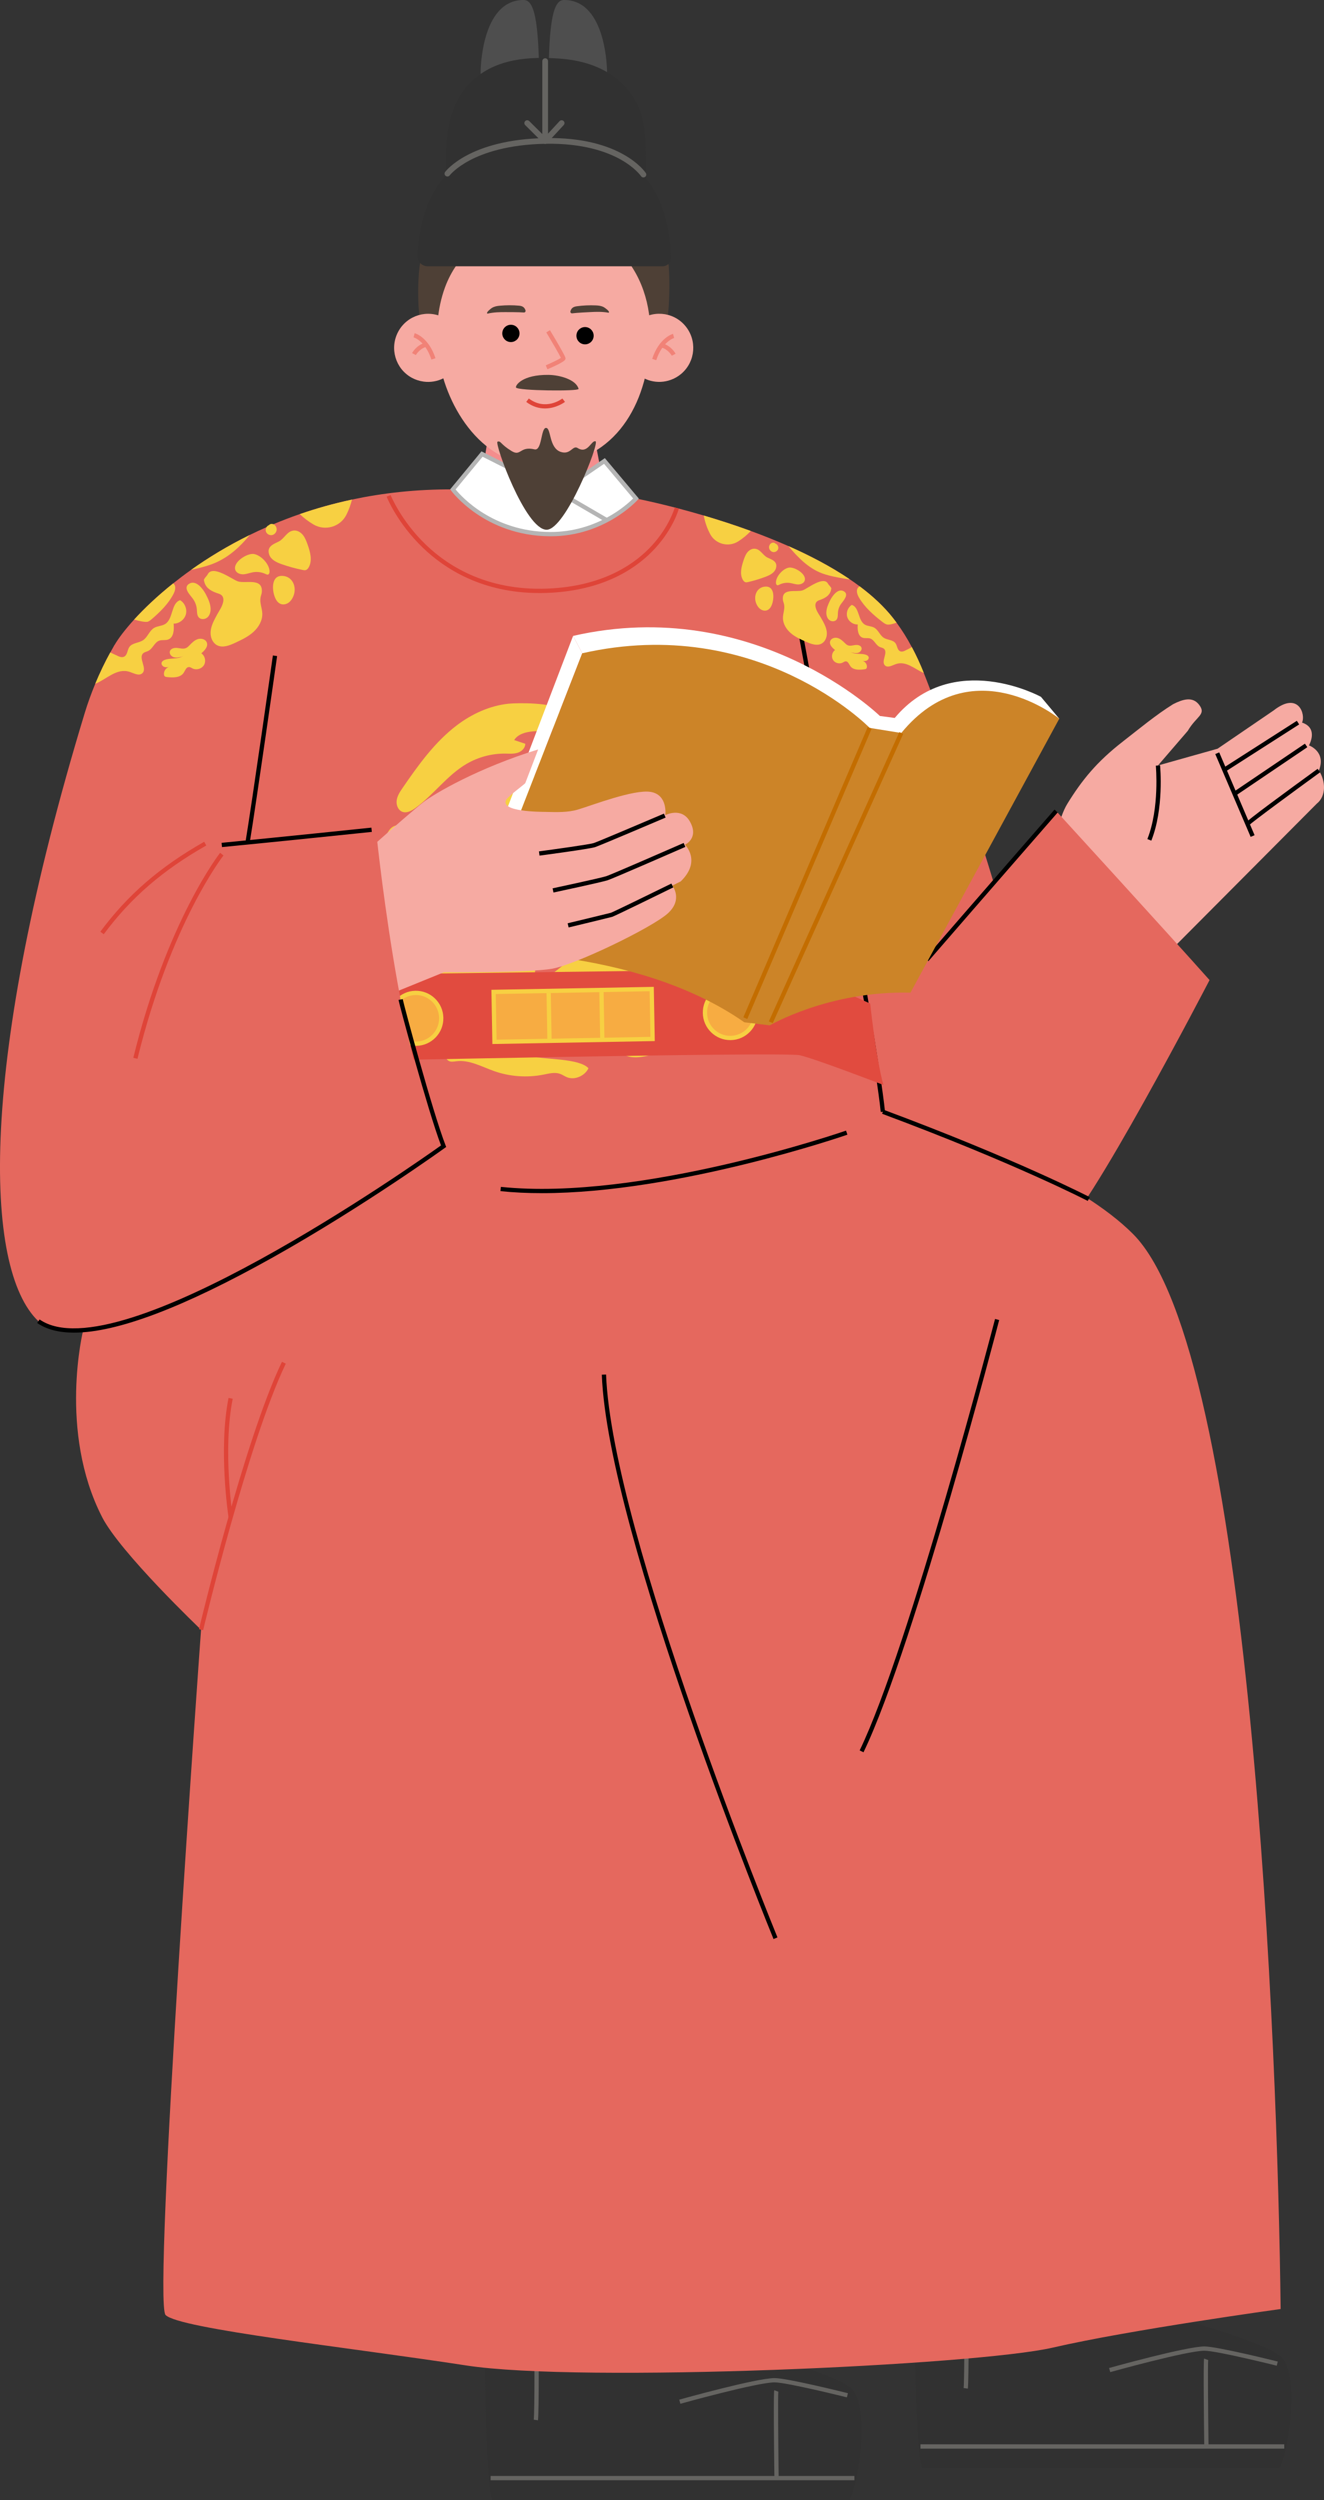 <svg width="134" height="253" viewBox="0 0 134 253" fill="none" xmlns="http://www.w3.org/2000/svg">
<rect x="0" y="0" width="134" height="253" fill="#333333" stroke="none"/>
<g clip-path="url(#clip0_503_1726)">
<path d="M108.84 231.812C108.84 231.812 128.046 236.495 129.805 238.643C131.565 240.791 130.347 248.331 129.469 249.797H93.357C92.534 248.544 92.536 229.939 92.536 229.939L108.84 231.812Z" fill="#313131"/>
<path d="M112.365 240.051C112.442 240.029 120.141 237.886 121.899 237.886C123.141 237.886 129.157 239.386 129.218 239.402L129.323 238.982C129.073 238.919 123.194 237.453 121.899 237.453C120.082 237.453 112.568 239.546 112.249 239.634L112.365 240.052V240.051Z" fill="#656461"/>
<path d="M121.881 247.475L122.313 247.47C122.27 244.164 122.226 239.127 122.281 238.805C122.279 238.815 122.276 238.822 122.274 238.827L121.867 238.68C121.782 238.916 121.84 244.291 121.881 247.474V247.475Z" fill="#656461"/>
<path d="M97.953 241.722C98.058 240.981 98.056 233.174 97.95 232.643L97.527 232.728C97.623 233.214 97.622 240.978 97.525 241.66L97.953 241.722Z" fill="#656461"/>
<path d="M93.16 247.357H129.98V247.791H93.16V247.357Z" fill="#656461"/>
<path d="M65.335 235.015C65.335 235.015 84.54 239.698 86.3 241.846C88.059 243.994 86.841 251.534 85.964 253H49.85C49.027 251.747 49.03 233.143 49.03 233.143L65.333 235.015H65.335Z" fill="#313131"/>
<path d="M68.86 243.254C68.937 243.233 76.635 241.089 78.394 241.089C79.636 241.089 85.652 242.589 85.713 242.605L85.817 242.185C85.568 242.123 79.688 240.656 78.394 240.656C76.576 240.656 69.063 242.749 68.744 242.838L68.86 243.255V243.254Z" fill="#656461"/>
<path d="M78.376 250.679L78.808 250.673C78.765 247.367 78.72 242.33 78.775 242.008C78.774 242.018 78.771 242.025 78.768 242.03L78.362 241.883C78.277 242.12 78.334 247.494 78.376 250.677V250.679Z" fill="#656461"/>
<path d="M54.447 244.924C54.553 244.183 54.55 236.376 54.445 235.846L54.021 235.931C54.118 236.417 54.117 244.182 54.019 244.863L54.447 244.925V244.924Z" fill="#656461"/>
<path d="M49.655 250.559H86.475V250.992H49.655V250.559Z" fill="#656461"/>
<path d="M10.328 153.516C12.187 157.149 20.348 164.923 20.348 164.923C20.348 164.923 15.438 232.867 16.756 234.267C18.074 235.668 35.496 237.572 47.17 239.375C58.845 241.176 98.778 239.37 106.56 237.569C114.344 235.767 129.611 233.665 129.611 233.665C129.311 207.55 126.646 136.884 114.672 124.876C109.209 119.397 98.18 115.39 98.18 115.39L101.868 93.643C101.868 93.643 96.771 76.295 93.495 68.103C93.137 67.202 92.734 66.322 92.279 65.476C91.82 64.613 91.308 63.786 90.737 63.01C90.626 62.857 90.513 62.706 90.395 62.558C89.483 61.395 88.324 60.32 87.004 59.333C86.651 59.068 86.286 58.81 85.91 58.559H85.908C84.045 57.308 81.942 56.211 79.791 55.261H79.79C78.522 54.701 77.24 54.192 75.987 53.733C74.319 53.125 72.699 52.605 71.227 52.17C67.278 51.003 64.37 50.45 64.37 50.45L45.835 49.526C42.15 49.504 38.742 49.888 35.623 50.556C33.759 50.955 31.999 51.453 30.342 52.025C29.419 52.344 28.527 52.687 27.668 53.048H27.667C27.434 53.147 27.203 53.246 26.976 53.347H26.974C26.393 53.602 25.83 53.865 25.282 54.135C23.04 55.238 21.057 56.45 19.342 57.669C19.342 57.669 19.342 57.67 19.341 57.67C18.697 58.126 18.093 58.584 17.526 59.037C15.895 60.338 14.578 61.601 13.578 62.696C12.629 63.74 11.967 64.63 11.602 65.259C11.508 65.419 11.409 65.699 11.302 66.092C11.142 66.682 10.967 67.522 10.781 68.577C8.322 82.528 8.421 134.599 8.421 134.599C8.421 134.599 5.881 144.823 10.329 153.516H10.328Z" fill="#E5685E"/>
<path d="M50.74 78.692C52.09 78.27 53.632 78.104 54.857 78.811C55.579 79.228 56.111 79.903 56.625 80.561C58.635 83.138 60.755 86.06 60.48 89.32C60.197 92.68 57.261 95.393 54.003 96.228C52.786 96.54 51.42 96.618 50.341 95.975C48.325 94.774 48.39 91.596 49.887 89.785C51.383 87.974 53.764 87.203 56.025 86.577C54.714 85.735 52.924 85.932 51.601 86.757C50.278 87.581 49.362 88.93 48.694 90.34C48.361 91.043 47.968 91.865 47.207 92.016C46.254 92.206 45.487 91.173 45.303 90.216C44.968 88.466 45.683 86.647 46.802 85.263C47.922 83.879 49.411 82.855 50.879 81.851C49.674 80.723 47.613 81.319 46.475 82.521C45.418 83.641 44.633 85.262 43.888 86.579C41.627 83.601 48.178 79.493 50.742 78.692H50.74Z" fill="#F7D042"/>
<path d="M54.141 97.919C54.336 98.848 53.406 99.6 52.566 100.04C50.745 100.994 48.779 101.67 46.757 102.039C46.017 102.173 45.216 102.26 44.543 101.923C44.106 101.704 43.77 101.327 43.467 100.944C41.125 97.966 40.224 93.899 41.093 90.208C41.225 89.645 41.559 88.97 42.134 89.016C42.413 89.039 42.644 89.238 42.841 89.437C43.63 90.237 44.242 91.214 44.617 92.276C44.837 92.898 44.978 93.553 45.288 94.135C45.598 94.718 46.123 95.238 46.776 95.316C47.091 95.354 47.412 95.288 47.726 95.328C49.389 95.54 48.72 97.236 49.628 97.932C50.537 98.631 53.037 97.921 54.141 97.919Z" fill="#F7D042"/>
<path d="M39.044 91.076C39.473 91.341 39.552 91.921 39.601 92.424C39.854 95.05 40.442 97.644 41.347 100.122C40.779 100.592 39.939 100.061 39.466 99.496C38.292 98.097 37.57 96.335 37.371 94.521C37.278 93.674 37.105 89.876 39.044 91.076Z" fill="#F7D042"/>
<path d="M41.441 85.597C41.37 86.595 40.968 87.535 40.572 88.454C40.5 88.619 40.426 88.789 40.299 88.915C39.905 89.308 39.178 89.078 38.879 88.609C38.58 88.139 38.589 87.542 38.626 86.987C38.684 86.068 38.877 84.001 39.927 83.584C41.227 83.068 41.522 84.487 41.442 85.598L41.441 85.597Z" fill="#F7D042"/>
<path d="M56.597 71.832C57.048 72.391 56.646 73.284 56.017 73.629C55.388 73.974 54.633 73.953 53.919 74.015C53.205 74.078 52.421 74.284 52.04 74.893C52.414 75.018 52.789 75.144 53.162 75.268C53.172 75.692 52.8 76.046 52.396 76.175C51.992 76.304 51.557 76.266 51.132 76.261C49.769 76.249 48.403 76.611 47.224 77.3C45.245 78.457 43.882 80.441 42.022 81.783C41.639 82.059 41.159 82.317 40.718 82.151C40.281 81.986 40.08 81.446 40.148 80.983C40.216 80.519 40.488 80.114 40.752 79.728C42.343 77.41 44.011 75.083 46.249 73.388C47.757 72.247 49.568 71.412 51.46 71.214C52.395 71.116 56 71.093 56.596 71.832H56.597Z" fill="#F7D042"/>
<path d="M71.082 78.06C71.64 78.882 72.071 80.054 71.417 80.801C71.156 81.099 70.768 81.257 70.38 81.334C69.555 81.5 68.652 81.337 67.99 80.817C67.328 80.297 66.951 79.404 67.123 78.579C67.18 78.301 67.295 78.013 67.205 77.743C67.128 77.511 66.917 77.354 66.713 77.221C63.794 75.301 59.921 74.928 56.691 76.256C56.344 75.774 56.516 75.062 56.917 74.625C57.319 74.188 57.893 73.959 58.446 73.744C59.579 73.303 60.725 72.859 61.93 72.699C65.56 72.216 69.117 75.166 71.081 78.06H71.082Z" fill="#F7D042"/>
<path d="M62.223 78.648C61.816 78.619 61.355 78.685 61.107 79.008C61.604 79.592 62.34 79.964 63.102 80.019C63.733 80.065 64.382 79.904 64.989 80.078C65.956 80.356 66.496 81.37 66.843 82.317C67.185 83.244 67.401 84.409 66.716 85.119C66.028 85.833 64.865 85.652 63.903 85.418C64.209 85.759 63.76 86.353 63.306 86.297C62.85 86.24 62.543 85.792 62.414 85.352C62.286 84.91 62.275 84.438 62.103 84.011C61.706 83.025 60.603 82.574 59.761 81.926C59.089 81.409 58.541 80.698 58.34 79.872C57.806 77.673 60.12 76.311 62.077 76.507C64.105 76.708 64.935 78.848 62.224 78.647L62.223 78.648Z" fill="#F7D042"/>
<path d="M60.7 71.495C60.575 71.798 60.279 72.007 59.961 72.082C59.643 72.159 59.307 72.114 58.994 72.022C58.801 71.965 58.606 71.884 58.474 71.732C58.237 71.456 58.279 71.029 58.439 70.701C58.51 70.555 58.605 70.415 58.731 70.311C58.98 70.105 59.336 70.058 59.651 70.133C60.218 70.268 60.976 70.82 60.7 71.494V71.495Z" fill="#F7D042"/>
<path d="M54.978 75.792C55.278 75.683 55.573 75.955 55.763 76.213C55.871 76.359 55.976 76.522 55.977 76.704C55.979 76.943 55.791 77.151 55.572 77.243C55.353 77.335 55.107 77.335 54.87 77.325C54.624 77.314 54.371 77.294 54.157 77.176C53.941 77.058 53.774 76.818 53.814 76.576C53.852 76.338 54.067 76.174 54.269 76.045C54.511 75.891 54.803 75.747 55.072 75.845" fill="#F7D042"/>
<path d="M64.392 93.77C64.355 93.072 64.367 92.319 63.961 91.751C63.913 91.685 63.851 91.618 63.77 91.616C63.701 91.615 63.641 91.664 63.591 91.712C62.872 92.412 62.827 93.571 63.106 94.536C63.385 95.5 63.928 96.368 64.248 97.32C64.456 97.936 64.567 98.582 64.58 99.232C64.587 99.601 64.558 99.981 64.401 100.316C64.113 100.93 63.434 101.279 62.763 101.368C62.092 101.458 61.414 101.332 60.745 101.238C59.018 100.996 57.262 100.959 55.526 101.13C55.288 101.154 55.036 101.178 54.824 101.069C54.554 100.93 54.425 100.596 54.454 100.293C54.484 99.99 54.646 99.716 54.838 99.48C55.277 98.941 55.874 98.558 56.426 98.135C57.69 97.165 58.743 95.952 59.788 94.748C60.343 94.108 60.906 93.456 61.252 92.681C61.52 92.082 61.65 91.428 61.892 90.818C62.25 89.917 62.843 89.134 63.456 88.385C63.751 88.025 64.064 87.661 64.48 87.453C65.079 87.152 65.817 87.228 66.417 87.53C67.015 87.832 67.491 88.335 67.887 88.876C69.869 91.584 69.971 95.537 68.126 98.341C65.925 101.687 64.466 95.166 64.391 93.769L64.392 93.77Z" fill="#F7D042"/>
<path d="M70.877 91.004C70.196 89.993 69.399 89.056 68.831 87.977C68.668 87.666 68.533 87.261 68.754 86.99C69.065 86.609 69.677 86.901 70.049 87.224C70.986 88.031 71.847 88.927 72.616 89.894C72.778 88.866 72.424 87.771 71.694 87.031C71.209 86.539 70.561 86.189 70.219 85.588C69.897 85.025 69.903 84.303 70.183 83.719C70.464 83.135 70.999 82.692 71.606 82.471C71.948 82.345 72.325 82.286 72.678 82.374C72.958 82.443 73.21 82.603 73.436 82.782C74.552 83.672 75.118 85.078 75.517 86.451C76.745 90.68 76.767 95.431 74.676 99.305C74.522 99.59 74.347 99.88 74.07 100.045C73.792 100.211 73.387 100.204 73.192 99.947C73.052 100.768 72.914 101.589 72.774 102.408C72.722 102.716 72.666 103.033 72.494 103.292C72.321 103.55 71.998 103.736 71.699 103.649C71.521 103.598 71.366 103.457 71.181 103.463C70.957 103.47 70.801 103.684 70.684 103.877C70.333 104.457 69.986 105.059 69.456 105.48C68.925 105.901 68.158 106.099 67.565 105.774C67.04 106.44 66.171 106.721 65.34 106.883C64.774 106.993 64.182 107.065 63.624 106.918C63.065 106.771 62.543 106.366 62.404 105.803C62.281 105.301 62.475 104.78 62.681 104.306C62.823 103.98 62.98 103.648 63.24 103.405C63.5 103.162 63.889 103.026 64.219 103.158C64.434 103.244 64.594 103.429 64.792 103.551C65.151 103.773 65.601 103.773 66.021 103.736C66.873 103.661 67.736 103.452 68.436 102.961C68.919 102.621 69.303 102.164 69.683 101.712C70.02 101.31 70.356 100.908 70.693 100.506C70.974 100.171 71.257 99.832 71.455 99.442C72.155 98.055 71.689 96.418 71.994 94.947C72.301 93.473 71.702 92.232 70.875 91.004H70.877Z" fill="#F7D042"/>
<path d="M60.084 102.707C60.691 102.482 61.492 102.304 61.889 102.818C62.116 103.112 62.1 103.54 61.942 103.876C61.785 104.211 61.509 104.476 61.233 104.723C60.833 105.08 60.414 105.426 59.931 105.654C59.397 105.905 58.804 106.004 58.216 106.034C56.62 106.111 55.047 105.689 53.455 105.542C52.86 105.488 52.257 105.471 51.684 105.304C51.111 105.139 50.555 104.799 50.288 104.264C50.219 104.127 50.17 103.978 50.172 103.825C50.177 103.34 50.656 103.018 51.08 102.784C51.884 102.34 52.719 101.886 53.634 101.81C54.671 101.725 55.674 102.135 56.695 102.334C58.107 102.61 59.563 102.482 60.995 102.353" fill="#F7D042"/>
<path d="M57.401 109.02C57.156 108.925 56.939 108.764 56.693 108.673C56.156 108.476 55.564 108.637 55.004 108.748C53.347 109.079 51.603 108.953 50.009 108.392C48.757 107.95 47.515 107.233 46.197 107.394C45.923 107.427 45.624 107.494 45.39 107.348C45.151 107.2 45.079 106.893 44.979 106.63C44.521 105.429 43.221 104.823 42.285 103.945C42.09 103.762 41.893 103.494 41.999 103.247C42.082 103.054 42.314 102.976 42.524 102.958C43.593 102.866 44.475 103.71 45.372 104.298C46.631 105.123 48.123 105.498 49.584 105.859C50.973 106.203 52.362 106.545 53.751 106.889C55.158 107.236 58.642 107.091 59.557 108.104C59.218 108.838 58.215 109.336 57.401 109.02Z" fill="#F7D042"/>
<path d="M105.467 93.273C105.467 93.273 106.341 84.064 108.022 81.342C109.505 78.942 110.979 77.111 113.651 75.033C115.27 73.775 116.977 72.353 118.725 71.263C119.704 70.766 120.692 70.447 121.361 71.322C122.125 72.32 121.072 72.474 120.215 73.958L117.194 77.466L123.229 75.767L128.899 71.897C131.448 69.902 132.159 72.344 131.777 73.123C133.491 73.697 132.476 75.43 132.476 75.43C132.476 75.43 134.254 76.058 133.482 77.975C134.169 79.022 134.247 80.555 133.265 81.331L116.33 98.347L105.468 93.272L105.467 93.273Z" fill="#F6AAA2"/>
<path d="M116.523 85.073C117.813 81.829 117.426 77.623 117.409 77.445L116.979 77.487C116.983 77.53 117.373 81.769 116.123 84.912L116.524 85.073H116.523Z" fill="black"/>
<path d="M123.394 76.138L126.974 84.519L126.577 84.69L122.996 76.309L123.394 76.138Z" fill="black"/>
<path d="M131.252 72.943L131.485 73.309L123.904 78.161L123.671 77.796L131.252 72.943Z" fill="black"/>
<path d="M132.069 75.256L132.311 75.615L124.964 80.585L124.722 80.225L132.069 75.256Z" fill="black"/>
<path d="M126.426 83.508C126.667 83.23 130.853 80.153 133.608 78.151L133.355 77.801C130.093 80.17 126.181 83.045 126.06 83.285L126.445 83.482C126.435 83.5 126.426 83.509 126.426 83.51V83.508Z" fill="black"/>
<path d="M106.889 82.07C106.889 82.07 118.326 94.578 122.417 99.18C122.417 99.18 109.8 123.496 107.206 124.697C104.612 125.898 82.603 110.001 82.603 110.001L106.889 82.072V82.07Z" fill="#E5685E"/>
<path d="M25.251 85.409C25.941 81.252 28.025 66.54 28.046 66.392L27.618 66.33C27.598 66.478 25.515 81.185 24.825 85.337L25.252 85.407L25.251 85.409Z" fill="black"/>
<path d="M89.139 112.53L89.57 112.485C88.762 104.653 81.403 64.919 81.329 64.519L80.904 64.599C80.978 65 88.334 104.716 89.139 112.531V112.53Z" fill="black"/>
<path d="M60.174 44.289L61.52 51.412L48.325 51.057L49.453 43.834L60.174 44.289Z" fill="#F48D8D"/>
<path d="M88.072 101.556C88.072 101.556 88.653 107.105 89.407 109.793C89.407 109.793 82.557 107.159 80.953 106.787C79.35 106.416 32.318 107.434 32.318 107.434L22.928 108.643L23.394 101.155L32.63 98.665L80.274 98.051L88.072 101.557V101.556Z" fill="#E14B3F"/>
<path d="M72.098 104.286C71.097 103.283 71.097 101.655 72.098 100.651C73.099 99.647 74.722 99.647 75.724 100.651C76.725 101.655 76.725 103.283 75.724 104.286C74.722 105.29 73.099 105.29 72.098 104.286Z" fill="#F7AC42"/>
<path d="M73.909 105.257C73.926 105.257 73.944 105.257 73.96 105.257C74.703 105.243 75.395 104.94 75.911 104.404C76.426 103.868 76.703 103.163 76.69 102.419C76.676 101.674 76.374 100.98 75.841 100.463C75.307 99.946 74.605 99.672 73.861 99.682C73.118 99.696 72.426 99.998 71.91 100.533C71.395 101.07 71.118 101.774 71.131 102.519L71.347 102.516L71.131 102.519C71.145 103.264 71.447 103.958 71.981 104.475C72.503 104.979 73.186 105.256 73.909 105.256V105.257ZM73.912 100.116C74.522 100.116 75.099 100.349 75.54 100.775C75.992 101.211 76.246 101.798 76.257 102.427C76.281 103.725 75.247 104.799 73.953 104.823C73.327 104.836 72.732 104.6 72.28 104.164C71.828 103.728 71.574 103.141 71.563 102.512C71.551 101.884 71.785 101.288 72.22 100.835C72.655 100.382 73.241 100.127 73.867 100.116C73.882 100.116 73.897 100.116 73.91 100.116H73.912Z" fill="#F7D042"/>
<path d="M39.608 103.679C39.26 102.303 40.089 100.904 41.461 100.555C42.834 100.205 44.229 101.037 44.577 102.413C44.926 103.789 44.096 105.188 42.724 105.538C41.352 105.887 39.957 105.055 39.608 103.679Z" fill="#F7AC42"/>
<path d="M42.091 105.836C42.108 105.836 42.125 105.836 42.143 105.836C42.886 105.822 43.578 105.519 44.093 104.984C44.609 104.448 44.886 103.743 44.872 102.999C44.859 102.254 44.557 101.56 44.022 101.043C43.487 100.526 42.786 100.253 42.042 100.262C40.509 100.289 39.286 101.563 39.313 103.1C39.327 103.845 39.628 104.539 40.162 105.056C40.684 105.56 41.367 105.837 42.09 105.837L42.091 105.836ZM42.093 100.693C43.368 100.693 44.417 101.721 44.44 103.006C44.451 103.634 44.217 104.229 43.782 104.683C43.348 105.136 42.762 105.391 42.135 105.402C41.503 105.416 40.915 105.179 40.463 104.743C40.011 104.307 39.757 103.719 39.745 103.091C39.721 101.793 40.756 100.718 42.05 100.695C42.065 100.695 42.078 100.695 42.093 100.695V100.693Z" fill="#F7D042"/>
<path d="M49.96 100.383L65.962 100.092L66.054 105.145L50.051 105.436L49.96 100.383Z" fill="#F7AC42"/>
<path d="M49.833 105.652L66.268 105.353L66.169 99.867L49.735 100.165L49.833 105.652ZM65.829 104.928L50.258 105.21L50.175 100.591L65.746 100.309L65.83 104.928H65.829Z" fill="#F7D042"/>
<path d="M61.09 100.392L61.177 105.221L60.745 105.229L60.657 100.4L61.09 100.392Z" fill="#F7D042"/>
<path d="M55.744 100.49L55.831 105.318L55.399 105.326L55.312 100.498L55.744 100.49Z" fill="#F7D042"/>
<path d="M61.176 46.647L56.503 49.85L48.787 45.947L45.835 49.526C45.835 49.526 49.052 54.002 55.638 54.052C61.158 54.094 64.37 50.45 64.37 50.45L61.176 46.647Z" fill="white"/>
<path d="M55.731 54.27C61.228 54.27 64.499 50.632 64.531 50.594L64.654 50.454L61.216 46.359L56.486 49.599L48.73 45.676L45.562 49.517L45.66 49.652C45.693 49.698 49.018 54.219 55.637 54.269C55.669 54.269 55.7 54.269 55.731 54.269V54.27ZM64.079 50.441C63.438 51.087 60.429 53.836 55.731 53.836C55.7 53.836 55.67 53.836 55.639 53.836C49.879 53.793 46.706 50.259 46.112 49.531L48.842 46.22L56.519 50.102L61.136 46.938L64.078 50.441H64.079Z" fill="#B5B5B5"/>
<path d="M56.379 49.459L61.534 52.461L61.317 52.836L56.162 49.834L56.379 49.459Z" fill="#B5B5B5"/>
<path d="M61.44 7.299C61.44 7.299 61.449 0.01 57.103 3.39533e-06C56.202 -0.002 55.41 1.138 55.533 9.987L61.443 9.896L61.441 7.298L61.44 7.299Z" fill="#4E4E4E"/>
<path d="M48.644 7.299C48.644 7.299 48.636 0.01 52.981 3.39533e-06C53.882 -0.002 54.674 1.138 54.552 9.987L48.641 9.896L48.644 7.298V7.299Z" fill="#4E4E4E"/>
<path d="M67.581 31.984C67.725 31.067 67.814 28.666 67.681 26.931C67.548 25.197 63.856 20.727 55.807 20.527C47.758 20.326 43.797 24.256 42.736 25.93C42.27 26.664 42.224 30.616 42.477 32.134C42.68 33.347 67.437 32.901 67.581 31.983V31.984Z" fill="#4E4036"/>
<path d="M54.56 47.095C61.345 47.145 65.02 42.16 65.718 35.737C66.118 32.068 65.415 28.797 63.376 26.195C60.881 23.011 56.41 22.324 52.638 22.926C49.089 23.492 46.282 25.686 45.036 29.087C44.246 31.241 44.086 33.61 44.358 35.877C44.931 40.641 48.463 47.05 54.56 47.095Z" fill="#F6AAA2"/>
<path d="M46.351 36.843C45.65 38.141 44.251 38.804 42.88 38.619C42.469 38.565 42.065 38.438 41.685 38.233C40.019 37.327 39.399 35.235 40.306 33.557C41.21 31.886 43.295 31.264 44.962 32.17C45.092 32.241 45.22 32.32 45.333 32.406C46.72 33.406 47.184 35.302 46.351 36.843Z" fill="#F6AAA2"/>
<path d="M64.115 37.442C65.075 38.563 66.581 38.916 67.882 38.443C68.273 38.304 68.642 38.094 68.969 37.812C70.407 36.574 70.572 34.398 69.332 32.95C68.097 31.508 65.927 31.343 64.489 32.58C64.376 32.677 64.269 32.78 64.175 32.89C63.03 34.161 62.977 36.113 64.115 37.442Z" fill="#F6AAA2"/>
<path d="M59.325 33.105C58.846 33.042 58.408 33.38 58.346 33.859C58.283 34.338 58.62 34.778 59.097 34.84C59.575 34.903 60.014 34.566 60.076 34.087C60.139 33.607 59.802 33.168 59.325 33.105Z" fill="black"/>
<path d="M51.82 32.873C51.342 32.81 50.904 33.147 50.842 33.626C50.779 34.106 51.115 34.545 51.593 34.608C52.071 34.67 52.509 34.333 52.572 33.854C52.634 33.375 52.298 32.935 51.82 32.873Z" fill="black"/>
<path d="M55.405 37.369C57.233 36.584 57.233 36.407 57.233 36.266C57.233 36.196 57.233 36.031 55.66 33.412L55.289 33.636C55.829 34.535 56.589 35.837 56.769 36.217C56.541 36.374 55.84 36.711 55.235 36.971L55.405 37.369Z" fill="#F18277"/>
<path d="M66.416 36.453C67.052 34.531 68.215 34.208 68.226 34.205L68.117 33.785C68.06 33.8 66.715 34.173 66.005 36.316L66.415 36.453H66.416Z" fill="#F18277"/>
<path d="M67.991 35.999L68.376 35.801C68.36 35.77 67.976 35.033 67.094 34.758L66.965 35.171C67.668 35.391 67.988 35.993 67.99 35.999H67.991Z" fill="#F18277"/>
<path d="M43.665 36.386L44.075 36.25C43.366 34.107 42.022 33.734 41.965 33.719L41.856 34.139L41.91 33.929L41.855 34.139C41.902 34.153 43.035 34.484 43.665 36.386Z" fill="#F18277"/>
<path d="M42.091 35.932C42.094 35.927 42.413 35.325 43.116 35.105L42.986 34.691C42.106 34.968 41.721 35.703 41.705 35.734L42.09 35.932H42.091Z" fill="#F18277"/>
<path d="M55.157 41.335C56.311 41.335 57.17 40.68 57.182 40.67L56.916 40.328L57.049 40.499L56.916 40.328C56.848 40.381 55.224 41.608 53.52 40.326L53.26 40.673C53.919 41.17 54.575 41.335 55.156 41.335H55.157Z" fill="#DF4438"/>
<path d="M43.288 26.947C42.69 26.947 42.21 26.443 42.244 25.845C42.642 18.99 45.87 14.262 55.175 14.262C64.48 14.262 67.627 19.085 67.91 26.052C67.93 26.539 67.544 26.947 67.058 26.947H43.288Z" fill="#313131"/>
<path d="M45.167 22.528H65.353C65.391 22.528 65.379 16.88 65.371 16.338C65.339 14.367 65.377 12.313 64.468 10.509C62.966 7.524 59.999 6.196 56.802 5.943C53.613 5.69 50.193 5.898 47.757 8.211C45.734 10.133 45.198 12.83 45.156 15.519C45.146 16.157 45.188 22.528 45.166 22.528H45.167Z" fill="#313131"/>
<path d="M65.121 17.958C65.176 17.958 65.231 17.942 65.281 17.909C65.413 17.82 65.449 17.642 65.361 17.509C65.261 17.359 62.829 13.824 55.17 13.973C47.581 14.12 45.151 17.267 45.052 17.401C44.956 17.529 44.982 17.71 45.111 17.805C45.238 17.901 45.418 17.875 45.514 17.746C45.519 17.739 46.105 16.977 47.58 16.206C48.946 15.491 51.374 14.624 55.181 14.55C59.012 14.475 61.444 15.374 62.813 16.14C64.29 16.966 64.875 17.82 64.88 17.829C64.936 17.912 65.027 17.957 65.12 17.957L65.121 17.958Z" fill="#656461"/>
<path d="M55.176 14.551C55.335 14.551 55.464 14.421 55.464 14.262V6.186C55.464 6.026 55.335 5.896 55.176 5.896C55.017 5.896 54.888 6.026 54.888 6.186V14.262C54.888 14.421 55.017 14.551 55.176 14.551Z" fill="#656461"/>
<path d="M55.176 14.55C55.176 14.55 55.181 14.55 55.183 14.55C55.261 14.549 55.335 14.515 55.388 14.458L57.054 12.654C57.162 12.536 57.155 12.354 57.038 12.245C56.921 12.137 56.739 12.144 56.63 12.261L55.167 13.846L53.562 12.252C53.448 12.139 53.265 12.14 53.154 12.254C53.042 12.368 53.043 12.55 53.156 12.663L54.974 14.467C55.029 14.521 55.101 14.552 55.177 14.552L55.176 14.55Z" fill="#656461"/>
<path d="M60.275 44.66C59.848 44.519 59.492 45.988 58.462 45.338C57.958 45.021 57.751 46.063 56.755 45.733C55.537 45.329 55.796 43.303 55.262 43.303C54.729 43.303 54.866 45.658 54.096 45.474C52.597 45.115 52.739 46.231 51.779 45.646C50.59 44.92 50.713 44.586 50.357 44.694C50.002 44.802 53.166 53.608 55.322 53.608C57.245 53.608 60.702 44.802 60.275 44.661V44.66Z" fill="#4E4036"/>
<path d="M55.518 37.937C56.666 37.95 58.309 38.42 58.559 39.352C58.63 39.618 52.342 39.546 52.223 39.212C52.148 39.003 52.846 37.907 55.518 37.936V37.937Z" fill="#4E4036"/>
<path d="M57.735 31.491C57.7 31.609 57.792 31.725 57.912 31.709C58.416 31.643 59.564 31.592 59.708 31.584C60.326 31.549 60.952 31.531 61.563 31.643C61.588 31.647 61.617 31.641 61.631 31.618C61.707 31.485 61.201 31.134 61.115 31.087C60.856 30.948 60.597 30.918 60.309 30.905C59.659 30.877 59.006 30.905 58.363 30.995C57.983 31.047 57.822 31.207 57.736 31.489L57.735 31.491Z" fill="#4E4036"/>
<path d="M53.185 31.398C53.226 31.513 53.139 31.634 53.018 31.624C52.51 31.583 51.363 31.587 51.218 31.586C50.6 31.581 49.973 31.594 49.368 31.734C49.343 31.739 49.313 31.734 49.299 31.712C49.217 31.582 49.706 31.208 49.789 31.158C50.041 31.006 50.298 30.964 50.586 30.937C51.234 30.878 51.886 30.874 52.534 30.933C52.916 30.968 53.084 31.119 53.184 31.397L53.185 31.398Z" fill="#4E4036"/>
<path d="M78.287 196.225L78.686 196.06C78.52 195.652 61.931 155.084 61.34 139.098L60.908 139.114C61.502 155.176 78.119 195.815 78.287 196.224V196.225Z" fill="black"/>
<path d="M87.393 177.326C90.028 171.885 93.622 160.279 96.173 151.501C98.936 141.996 101.104 133.667 101.125 133.584L100.708 133.475C100.621 133.806 92.026 166.77 87.005 177.137L87.394 177.326H87.393Z" fill="black"/>
<path d="M54.837 120.745C68.621 120.745 85.579 114.891 85.766 114.826L85.624 114.416C85.419 114.488 64.849 121.587 50.694 120.108L50.65 120.54C51.995 120.68 53.401 120.744 54.838 120.744L54.837 120.745Z" fill="black"/>
<path d="M20.559 164.972C20.604 164.783 25.089 145.99 28.925 137.998L28.535 137.811C24.678 145.844 20.183 164.682 20.138 164.871L20.558 164.971L20.559 164.972Z" fill="#DF4438"/>
<path d="M23.128 153.549L23.555 153.482C23.545 153.415 22.525 146.705 23.554 141.55L23.13 141.465C22.087 146.695 23.118 153.48 23.129 153.549H23.128Z" fill="#DF4438"/>
<path d="M58.002 64.353L46.345 94.869L47.17 96.317L58.93 66.111L58.002 64.353Z" fill="white"/>
<path d="M110.09 121.532L110.29 121.147C110.217 121.11 102.901 117.321 89.43 112.305L89.279 112.711C102.722 117.717 110.017 121.494 110.09 121.532Z" fill="black"/>
<path d="M93.962 97.269C99.31 91.094 106.976 82.301 107.052 82.213L106.726 81.928C106.649 82.015 98.983 90.809 93.635 96.984L93.962 97.269Z" fill="black"/>
<path d="M83.81 59.084C83.864 59.187 84.154 59.45 84.137 59.564C84.046 60.168 83.676 60.439 83.111 60.669C82.975 60.724 82.825 60.754 82.71 60.844C82.335 61.138 82.596 61.731 82.853 62.133C83.001 62.362 83.139 62.596 83.27 62.836C83.474 63.209 83.66 63.607 83.683 64.033C83.706 64.459 83.531 64.919 83.16 65.126C82.692 65.387 82.112 65.176 81.621 64.963C81.067 64.722 80.505 64.475 80.046 64.083C79.586 63.692 79.234 63.127 79.241 62.521C79.245 62.061 79.454 61.601 79.354 61.153C79.32 60.998 79.25 60.851 79.235 60.693C79.115 59.453 80.59 59.962 81.242 59.739C81.721 59.575 83.368 58.225 83.811 59.085L83.81 59.084Z" fill="#F7D042"/>
<path d="M78.198 60.946C78.114 61.279 77.956 61.639 77.633 61.757C77.416 61.837 77.165 61.784 76.975 61.654C76.784 61.524 76.648 61.326 76.555 61.114C76.223 60.364 76.561 59.411 77.471 59.361C78.327 59.314 78.352 60.34 78.197 60.946H78.198Z" fill="#F7D042"/>
<path d="M81.448 58.745C81.368 59.017 81.052 59.151 80.769 59.145C80.486 59.139 80.216 59.032 79.937 58.992C79.575 58.94 79.195 59.003 78.87 59.17C78.805 59.203 78.733 59.241 78.664 59.22C78.573 59.193 78.539 59.082 78.534 58.987C78.501 58.361 79.225 57.549 79.838 57.441C80.395 57.342 81.642 58.078 81.448 58.745Z" fill="#F7D042"/>
<path d="M78.529 57.518C78.39 57.965 77.913 58.204 77.476 58.369C76.896 58.589 76.3 58.768 75.696 58.906C75.621 58.923 75.543 58.94 75.467 58.924C75.339 58.899 75.245 58.788 75.18 58.675C74.848 58.093 75.036 57.364 75.246 56.729C75.339 56.447 75.439 56.158 75.62 55.923C75.802 55.687 76.084 55.508 76.38 55.527C76.963 55.562 77.202 56.204 77.683 56.429C78.136 56.641 78.742 56.827 78.528 57.518H78.529Z" fill="#F7D042"/>
<path d="M78.506 55.023C78.708 55.102 78.821 55.352 78.755 55.559C78.688 55.766 78.457 55.902 78.243 55.867C78.029 55.833 77.855 55.637 77.835 55.42C77.817 55.218 77.939 55.006 78.128 54.935C78.237 54.895 78.371 54.905 78.453 54.987L78.506 55.023Z" fill="#F7D042"/>
<path d="M79.79 55.26C80.737 56.392 81.821 57.506 83.186 58.015C83.715 58.214 84.272 58.334 84.827 58.442C85.204 58.514 85.586 58.58 85.966 58.635C85.962 58.631 85.94 58.602 85.91 58.558H85.908C84.045 57.307 81.942 56.21 79.791 55.26H79.79Z" fill="#F7D042"/>
<path d="M85.747 62.438C85.884 62.887 86.342 63.215 86.811 63.196C86.771 63.713 86.826 64.376 87.315 64.538C87.558 64.62 87.83 64.534 88.073 64.614C88.484 64.752 88.638 65.284 89.029 65.466C89.17 65.532 89.336 65.548 89.455 65.645C89.921 66.032 89.126 66.945 89.576 67.35C89.859 67.605 90.286 67.34 90.645 67.212C91.705 66.828 92.58 67.728 93.498 68.104C93.139 67.203 92.736 66.323 92.282 65.477C92.166 65.548 92.026 65.634 92.002 65.645C91.692 65.773 91.364 66.051 91.072 65.889C90.799 65.743 90.813 65.345 90.63 65.094C90.373 64.737 89.827 64.782 89.455 64.549C89.049 64.298 88.895 63.745 88.474 63.514C88.181 63.353 87.81 63.379 87.525 63.207C86.819 62.784 86.993 61.461 86.211 61.215C85.812 61.459 85.612 61.989 85.747 62.438Z" fill="#F7D042"/>
<path d="M86.194 66.027C86.415 66.076 86.647 66.124 86.863 66.056C87.079 65.987 87.258 65.755 87.188 65.54C87.108 65.299 86.794 65.239 86.543 65.275C86.292 65.31 86.029 65.396 85.796 65.296C85.685 65.248 85.594 65.162 85.507 65.076C85.293 64.867 85.067 64.647 84.779 64.564C84.49 64.481 84.122 64.59 84.024 64.875C83.903 65.222 84.226 65.553 84.514 65.78C84.209 65.994 84.111 66.457 84.304 66.777C84.497 67.097 84.95 67.227 85.282 67.056C85.386 67.003 85.485 66.923 85.602 66.924C85.833 66.928 85.925 67.216 86.059 67.406C86.356 67.826 86.974 67.801 87.483 67.731C87.555 67.721 87.634 67.709 87.683 67.654C87.716 67.618 87.729 67.567 87.736 67.517C87.778 67.201 87.515 66.876 87.197 66.854C87.356 66.885 87.524 66.916 87.678 66.866C87.833 66.815 87.962 66.651 87.915 66.495C87.88 66.378 87.763 66.306 87.65 66.265C87.138 66.079 86.51 66.272 86.061 65.96L86.195 66.026L86.194 66.027Z" fill="#F7D042"/>
<path d="M86.936 60.472C87.517 61.461 88.398 62.235 89.304 62.935C89.428 63.029 89.557 63.125 89.701 63.179C89.939 63.266 90.361 63.151 90.738 63.011C90.628 62.858 90.514 62.707 90.396 62.559C89.484 61.396 88.325 60.321 87.005 59.334C86.962 59.36 86.922 59.391 86.882 59.428C86.605 59.686 86.745 60.147 86.937 60.474L86.936 60.472Z" fill="#F7D042"/>
<path d="M85.123 61.111C84.936 61.373 84.825 61.688 84.805 62.009C84.789 62.256 84.816 62.534 84.655 62.722C84.474 62.93 84.12 62.911 83.912 62.73C83.705 62.549 83.626 62.255 83.632 61.979C83.641 61.549 83.825 61.143 84.014 60.757C84.218 60.343 84.785 59.509 85.379 59.823C85.981 60.141 85.364 60.773 85.124 61.113L85.123 61.111Z" fill="#F7D042"/>
<path d="M71.227 52.17C71.344 52.822 71.559 53.454 71.868 54.037C72.41 55.064 73.72 55.409 74.703 54.794C75.173 54.498 75.605 54.143 75.988 53.733C74.32 53.125 72.7 52.605 71.228 52.17H71.227Z" fill="#F7D042"/>
<path d="M54.598 60.016C55.05 60.016 55.514 60.001 55.991 59.969C61.469 59.609 64.633 57.324 66.322 55.471C68.159 53.456 68.688 51.549 68.71 51.468L68.292 51.355C68.287 51.374 67.762 53.257 65.987 55.195C64.351 56.983 61.284 59.187 55.963 59.536C49.564 59.956 45.441 57.372 43.109 55.132C40.575 52.696 39.544 50.126 39.534 50.1L39.132 50.259C39.174 50.367 40.202 52.931 42.797 55.431C45.019 57.571 48.822 60.014 54.598 60.014V60.016Z" fill="#DF4438"/>
<path d="M107.206 72.73L105.354 70.519C105.354 70.519 96.45 65.62 90.554 72.655L89.052 72.455C89.052 72.455 76.398 60.161 58.002 64.351L58.93 66.11L88.948 75.575L107.207 72.73H107.206Z" fill="white"/>
<path d="M107.206 72.729C107.206 72.729 98.335 65.489 91.217 74.177L88.019 73.66C88.019 73.66 76.723 62.074 58.929 66.109L47.17 96.315C47.17 96.315 64.088 95.591 75.332 103.453L77.911 103.764C77.911 103.764 83.894 100.247 92.147 100.453L107.207 72.73L107.206 72.729Z" fill="#CC8428"/>
<path d="M91.019 74.087L91.413 74.266L78.207 103.54L77.813 103.361L91.019 74.087Z" fill="#C36D00"/>
<path d="M87.819 73.573L88.217 73.744L75.631 103.121L75.233 102.95L87.819 73.573Z" fill="#C36D00"/>
<path d="M39.672 100.528L44.935 98.388C44.935 98.388 53.466 98.459 55.884 98.031C58.301 97.603 66.031 93.853 67.595 92.427C69.159 90.999 68.043 89.621 68.043 89.621L68.897 89.193C71.029 87.125 69.324 85.484 69.324 85.484C69.324 85.484 70.784 84.822 69.821 83.132C68.969 81.635 67.333 82.489 67.333 82.489C67.333 82.489 67.617 80.421 65.84 80.137C64.152 79.865 59.937 81.49 58.515 81.918C57.441 82.242 56.312 82.183 55.206 82.162C54.649 82.152 50.533 82.155 51.243 80.918C51.435 80.584 53.135 79.325 53.164 79.25L54.468 75.838C48.387 77.716 43.959 80.316 42.866 81.168C41.329 82.366 34.652 88.237 34.34 88.831C31.354 94.537 39.672 100.527 39.672 100.527V100.528Z" fill="#F6AAA2"/>
<path d="M54.603 86.587C54.808 86.56 59.651 85.915 60.229 85.727C60.712 85.572 67.094 82.852 67.365 82.736L67.196 82.336C64.903 83.314 60.468 85.194 60.096 85.314C59.648 85.46 55.938 85.971 54.547 86.156L54.604 86.586L54.603 86.587Z" fill="black"/>
<path d="M56.016 90.32C56.211 90.278 60.814 89.296 61.492 89.081C62.043 88.906 69.064 85.835 69.362 85.704L69.19 85.307C66.667 86.411 61.786 88.533 61.362 88.667C60.704 88.876 55.975 89.887 55.928 89.896L56.017 90.319L56.016 90.32Z" fill="black"/>
<path d="M57.551 93.855C57.72 93.814 61.7 92.857 61.95 92.785C62.205 92.712 67.15 90.288 68.139 89.803L67.949 89.414C65.615 90.559 62.059 92.292 61.828 92.37C61.638 92.424 58.88 93.089 57.45 93.433L57.551 93.854V93.855Z" fill="black"/>
<path d="M3.884 133.703C9.872 139.406 44.895 115.992 44.895 115.992C40.406 107.888 38.01 83.571 38.01 83.571L24.839 85.673L13.453 68.115L12.405 66.499L11.6 65.258C11.454 65.504 11.307 65.76 11.162 66.025C10.631 66.988 10.113 68.062 9.642 69.196C9.243 70.153 8.881 71.153 8.574 72.16C-2.171 107.498 -1.704 128.38 3.883 133.703H3.884Z" fill="#E5685E"/>
<path d="M13.912 107.149C17.286 93.406 22.565 86.637 22.617 86.571L22.279 86.301C22.226 86.368 16.891 93.201 13.492 107.046L13.912 107.149Z" fill="#DF4438"/>
<path d="M10.501 94.543C13.24 90.853 16.44 88.083 20.878 85.56L20.665 85.184C16.172 87.737 12.931 90.543 10.155 94.284L10.501 94.543Z" fill="#DF4438"/>
<path d="M22.468 85.723C27.599 85.229 37.534 84.196 37.632 84.185L37.588 83.754C37.488 83.764 27.555 84.797 22.426 85.291L22.467 85.722L22.468 85.723Z" fill="black"/>
<path d="M7.493 134.858C11.836 134.858 18.58 132.308 27.639 127.231C36.749 122.125 44.94 116.225 45.022 116.167L45.158 116.069L45.097 115.912C43.786 112.55 40.876 101.718 40.759 101.107L40.334 101.189C40.45 101.794 43.288 112.366 44.634 115.913C42.331 117.555 11.9 139.034 4.009 133.525L3.761 133.88C4.696 134.533 5.941 134.858 7.493 134.859V134.858Z" fill="black"/>
<path d="M21.014 58.136C20.954 58.26 20.616 58.58 20.64 58.715C20.765 59.431 21.214 59.742 21.893 59.997C22.056 60.059 22.235 60.09 22.374 60.194C22.828 60.532 22.538 61.245 22.242 61.73C22.075 62.007 21.917 62.289 21.768 62.577C21.536 63.027 21.326 63.506 21.313 64.013C21.298 64.519 21.52 65.061 21.968 65.296C22.532 65.592 23.214 65.324 23.791 65.055C24.442 64.752 25.102 64.442 25.637 63.962C26.172 63.483 26.573 62.802 26.546 62.083C26.527 61.536 26.266 60.997 26.37 60.459C26.407 60.274 26.485 60.097 26.499 59.91C26.604 58.433 24.867 59.082 24.085 58.836C23.511 58.656 21.515 57.101 21.013 58.136H21.014Z" fill="#F7D042"/>
<path d="M27.736 60.181C27.846 60.573 28.046 60.997 28.432 61.128C28.692 61.217 28.988 61.145 29.211 60.986C29.433 60.825 29.589 60.586 29.693 60.331C30.065 59.429 29.636 58.307 28.552 58.276C27.534 58.246 27.535 59.466 27.735 60.181H27.736Z" fill="#F7D042"/>
<path d="M23.811 57.663C23.913 57.984 24.294 58.133 24.629 58.117C24.964 58.101 25.282 57.967 25.613 57.91C26.042 57.837 26.494 57.901 26.887 58.089C26.964 58.127 27.051 58.169 27.132 58.142C27.239 58.107 27.276 57.975 27.28 57.861C27.302 57.115 26.417 56.173 25.685 56.062C25.02 55.961 23.561 56.874 23.811 57.661V57.663Z" fill="#F7D042"/>
<path d="M27.242 56.118C27.421 56.647 27.993 56.915 28.518 57.098C29.214 57.342 29.927 57.537 30.651 57.682C30.74 57.701 30.834 57.718 30.924 57.697C31.075 57.663 31.184 57.529 31.258 57.392C31.635 56.692 31.391 55.831 31.122 55.082C31.003 54.749 30.875 54.41 30.653 54.135C30.429 53.861 30.09 53.657 29.738 53.687C29.045 53.746 28.782 54.515 28.215 54.798C27.683 55.063 26.969 55.302 27.244 56.116L27.242 56.118Z" fill="#F7D042"/>
<path d="M27.195 53.154C26.957 53.253 26.83 53.555 26.916 53.798C27.001 54.042 27.28 54.196 27.532 54.149C27.785 54.101 27.986 53.864 28.002 53.607C28.017 53.366 27.867 53.118 27.64 53.039C27.509 52.995 27.35 53.011 27.255 53.11L27.194 53.155L27.195 53.154Z" fill="#F7D042"/>
<path d="M19.342 57.669C19.502 57.636 19.66 57.598 19.819 57.562C20.473 57.406 21.127 57.235 21.745 56.972C23.163 56.371 24.299 55.337 25.28 54.135C23.038 55.238 21.056 56.45 19.341 57.669H19.342Z" fill="#F7D042"/>
<path d="M9.642 69.196C10.772 68.757 11.815 67.555 13.136 67.996C13.238 68.031 13.345 68.074 13.453 68.115C13.8 68.247 14.159 68.365 14.409 68.127C14.932 67.633 13.96 66.571 14.502 66.099C14.641 65.978 14.836 65.955 15.002 65.874C15.462 65.647 15.63 65.008 16.113 64.834C16.4 64.73 16.725 64.823 17.011 64.721C17.589 64.514 17.632 63.724 17.57 63.11C18.128 63.117 18.663 62.715 18.812 62.175C18.958 61.638 18.706 61.016 18.224 60.736C17.302 61.053 17.549 62.62 16.723 63.144C16.388 63.356 15.946 63.338 15.604 63.538C15.111 63.824 14.944 64.485 14.468 64.797C14.033 65.083 13.383 65.048 13.089 65.479C12.879 65.784 12.907 66.254 12.588 66.438C12.529 66.473 12.467 66.492 12.404 66.498C12.108 66.532 11.783 66.293 11.474 66.175C11.443 66.163 11.283 66.084 11.16 66.025C10.629 66.988 10.111 68.061 9.64 69.195L9.642 69.196Z" fill="#F7D042"/>
<path d="M18.387 66.457C18.127 66.522 17.851 66.585 17.594 66.51C17.336 66.435 17.114 66.164 17.192 65.907C17.279 65.619 17.651 65.538 17.95 65.572C18.249 65.606 18.565 65.702 18.839 65.576C18.971 65.515 19.074 65.409 19.175 65.306C19.424 65.049 19.686 64.782 20.025 64.675C20.366 64.568 20.805 64.686 20.931 65.021C21.085 65.431 20.711 65.833 20.375 66.112C20.744 66.358 20.873 66.904 20.654 67.29C20.435 67.676 19.901 67.843 19.501 67.651C19.376 67.591 19.256 67.498 19.116 67.503C18.841 67.513 18.74 67.859 18.587 68.089C18.246 68.597 17.512 68.586 16.906 68.518C16.819 68.509 16.726 68.496 16.666 68.433C16.625 68.391 16.608 68.331 16.599 68.272C16.54 67.898 16.843 67.505 17.22 67.469C17.032 67.511 16.833 67.553 16.649 67.497C16.465 67.441 16.305 67.25 16.356 67.063C16.394 66.923 16.531 66.835 16.666 66.782C17.27 66.547 18.022 66.756 18.544 66.372L18.387 66.456V66.457Z" fill="#F7D042"/>
<path d="M13.577 62.696C14.021 62.835 14.759 63.006 14.995 62.902C15.133 62.843 15.255 62.742 15.372 62.642C16.226 61.906 17.048 61.099 17.563 60.095C17.735 59.765 17.847 59.305 17.562 59.067C17.549 59.056 17.538 59.046 17.524 59.037C15.894 60.338 14.577 61.601 13.577 62.696Z" fill="#F7D042"/>
<path d="M19.514 60.584C19.744 60.89 19.884 61.261 19.92 61.641C19.946 61.935 19.922 62.265 20.119 62.483C20.34 62.725 20.761 62.691 21.003 62.469C21.244 62.248 21.329 61.896 21.314 61.569C21.29 61.057 21.059 60.58 20.823 60.126C20.57 59.64 19.871 58.667 19.174 59.057C18.469 59.453 19.219 60.185 19.515 60.581L19.514 60.584Z" fill="#F7D042"/>
<path d="M30.342 52.026C30.759 52.427 31.223 52.777 31.716 53.07C32.902 53.772 34.449 53.322 35.062 52.087C35.305 51.598 35.491 51.085 35.623 50.557C33.759 50.956 31.999 51.454 30.342 52.026Z" fill="#F7D042"/>
</g>
<defs>
<clipPath id="clip0_503_1726">
<rect width="134" height="253" fill="white" transform="matrix(-1 0 0 1 134 0)"/>
</clipPath>
</defs>
</svg>
